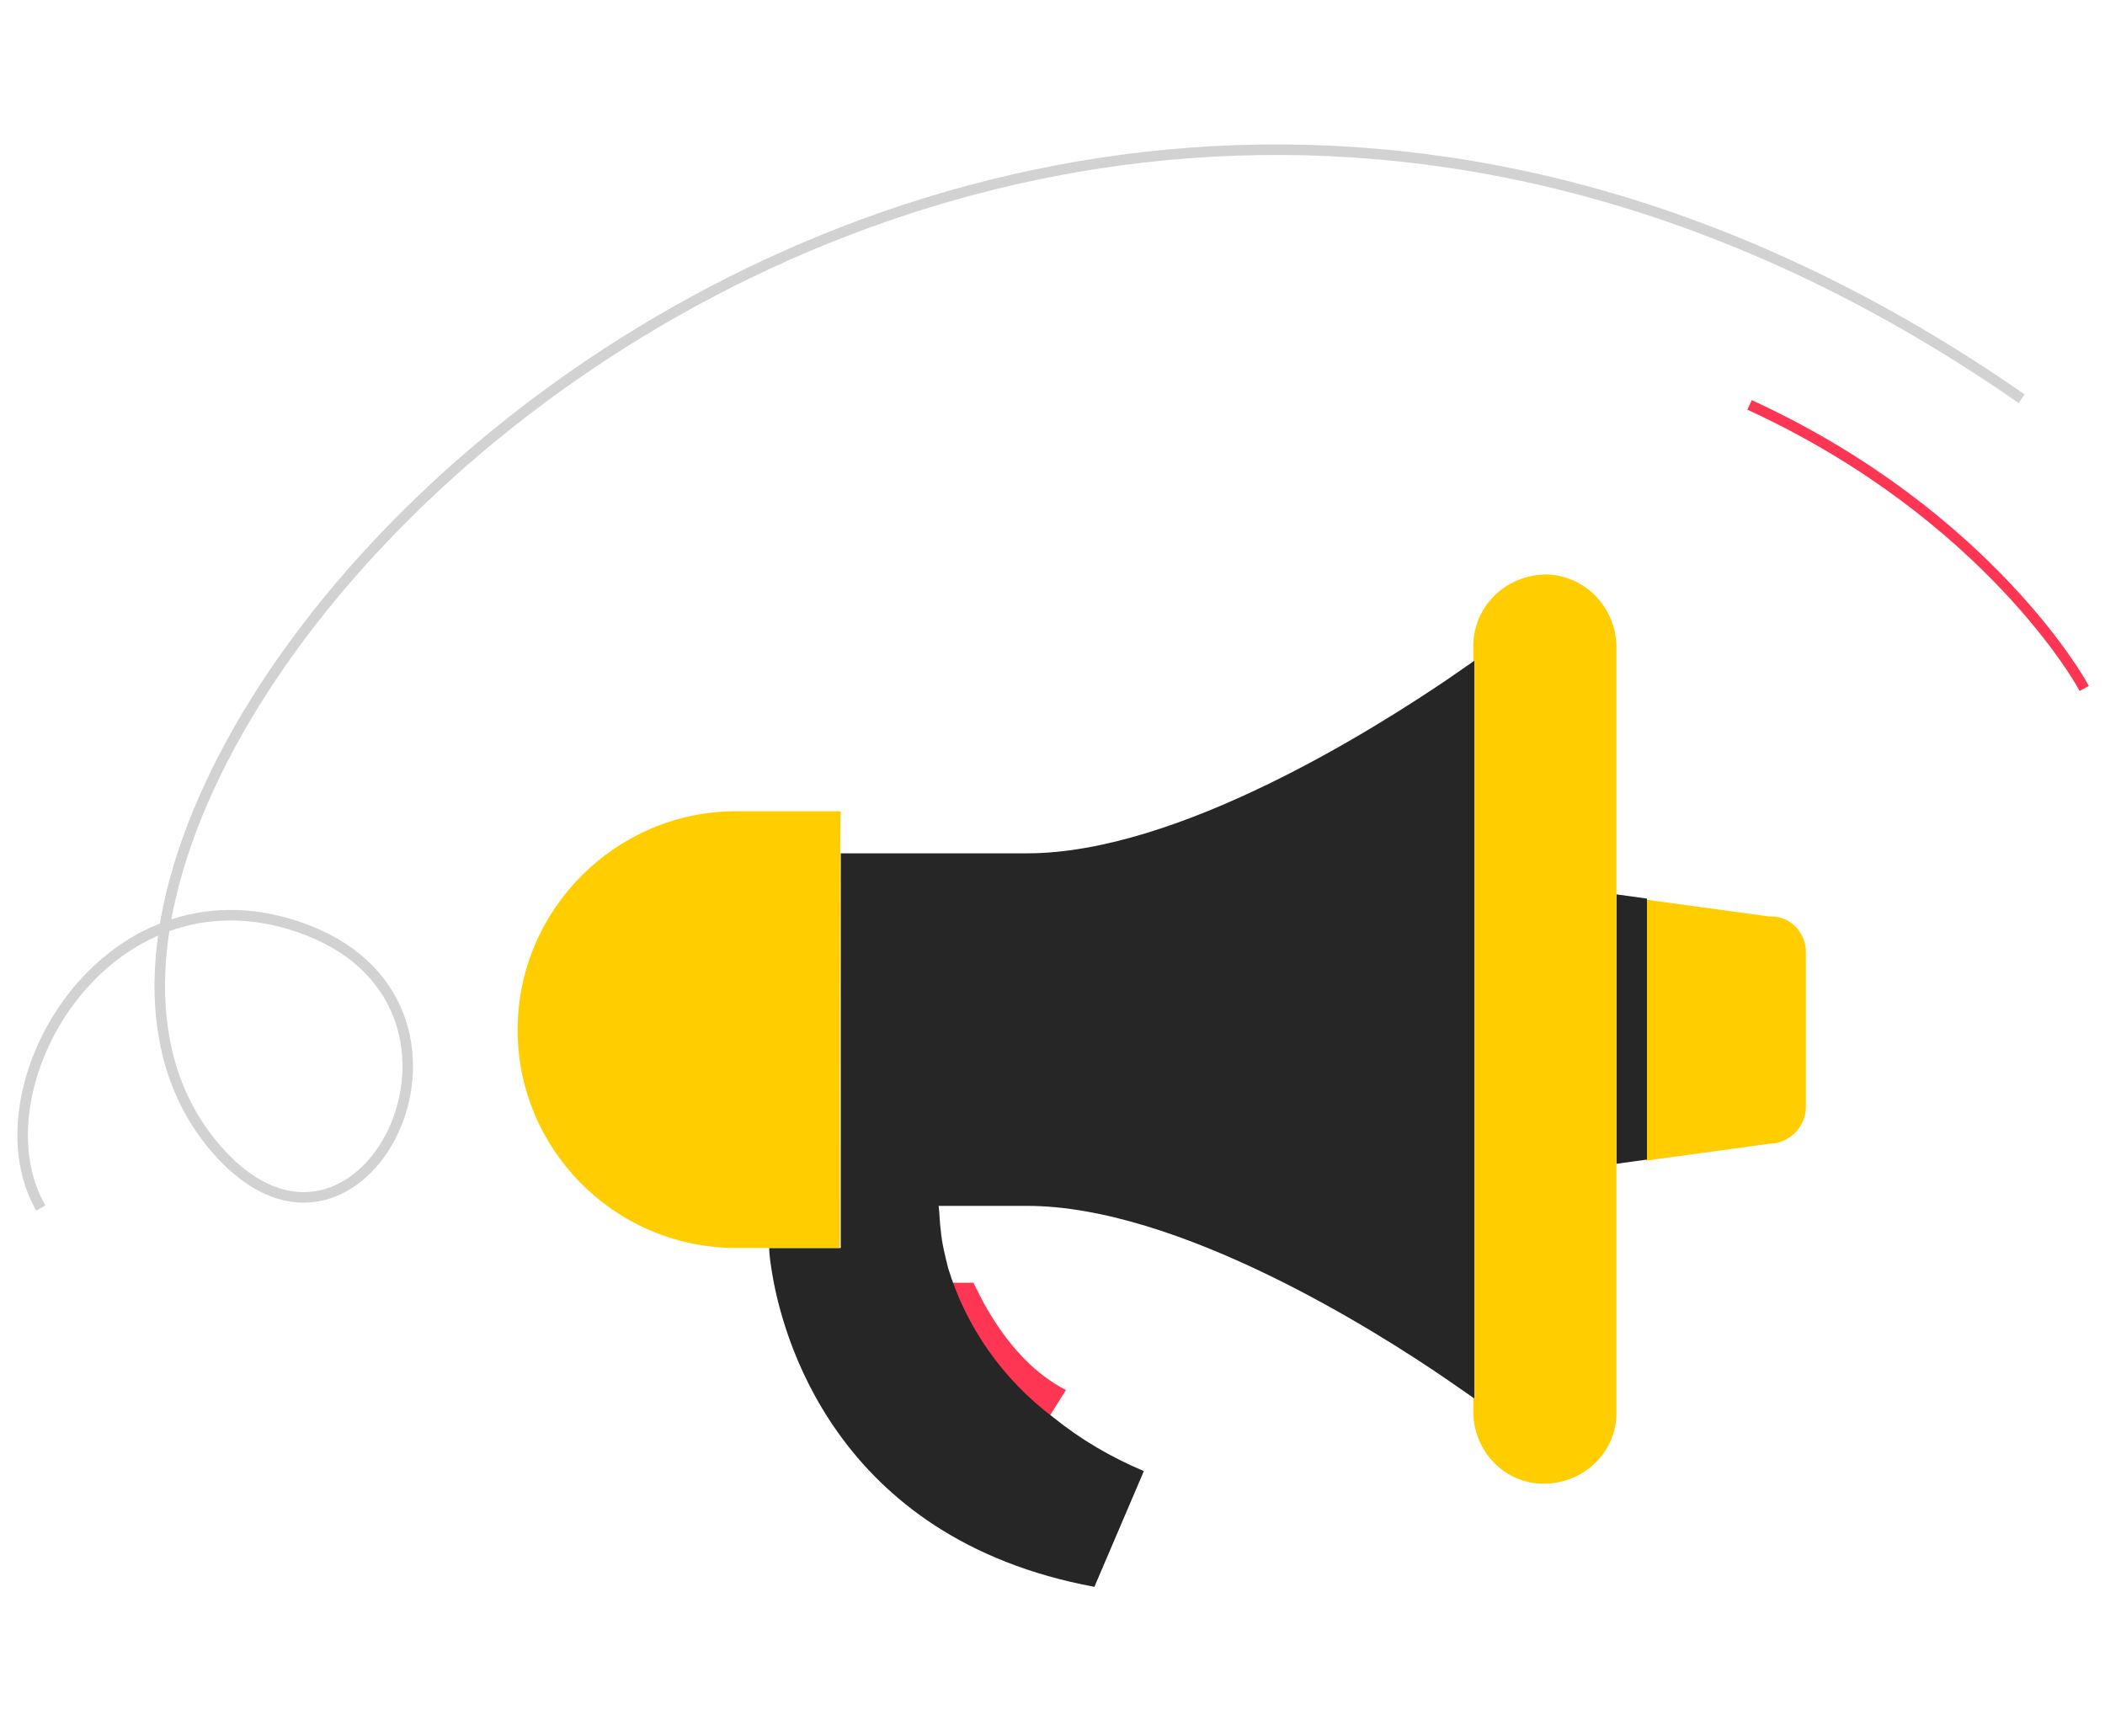 <?xml version="1.0" encoding="utf-8"?>
<!-- Generator: Adobe Illustrator 25.3.1, SVG Export Plug-In . SVG Version: 6.00 Build 0)  -->
<svg version="1.1" id="Layer_1" xmlns="http://www.w3.org/2000/svg" xmlns:xlink="http://www.w3.org/1999/xlink" x="0px" y="0px"
	 viewBox="0 0 200 165" style="enable-background:new 0 0 200 165;" xml:space="preserve">
<style type="text/css">
	.st0{fill:none;stroke:#D2D2D2;stroke-miterlimit:10;}
	.st1{fill:none;stroke:#FF3653;stroke-linecap:square;stroke-miterlimit:10;}
	.st2{fill:#FFCD00;}
	.st3{fill:#262626;}
	.st4{fill:#FF3653;}
</style>
<g id="Group_551_1_" transform="translate(-28.119 -30.014)">
	<path id="Path_352_1_" class="st0" d="M220.2,67.9c-103-71.6-203.1,39-170.7,72.2c13.5,13.8,27.5-15,7-22
		c-18.4-6.3-31,15.5-24.5,26.7"/>
	<path id="Path_353_1_" class="st1" d="M194.8,68.7C217.1,79.1,225.9,95,225.9,95"/>
	<path id="Path_354_1_" class="st2" d="M199.7,120.5v14.7c0,1.9-1.6,3.5-3.5,3.5l-11.7,1.6v-24.8l11.7,1.6
		C198.2,117,199.7,118.6,199.7,120.5z"/>
	<path id="Path_355_1_" class="st3" d="M184.6,115.4v24.8l-2.9,0.4v-25.6L184.6,115.4z"/>
	<path id="Path_356_1_" class="st2" d="M181.7,140.7v23.6c0,3.7-3.1,6.7-6.9,6.7c-3.7,0-6.6-3-6.7-6.7V91.4c0-3.7,3-6.7,6.8-6.8
		c3.7,0,6.7,3,6.8,6.8V140.7z"/>
	<path id="Path_357_1_" class="st4" d="M129.4,162.1l-1.7,2.7c-4.3-3.3-7.5-7.8-9.3-12.9h2.2C120.7,151.9,123.5,159.1,129.4,162.1z"
		/>
	<path id="Path_358_1_" class="st3" d="M165.6,94.6c-6.8,4.6-25.5,16.5-39.9,16.5h-17.7v37.5h-6.8c0,0,0,0.7,0.2,1.9l0,0
		c0.9,6.1,5.9,25.7,30.7,30.3l4.7-11c-3.1-1.3-6-3-8.6-5.1c-4.8-3.6-8.3-8.6-10-14.2c-0.3-1.2-0.6-2.4-0.7-3.6l0,0
		c-0.1-0.7-0.1-1.5-0.2-2.3h8.4c14.4,0,33.2,11.9,39.9,16.5c1.6,1.1,2.6,1.8,2.6,1.8V92.8C168.2,92.8,167.2,93.5,165.6,94.6z"/>
	<path id="Path_359_1_" class="st2" d="M107.9,144.6v4H97.9c-11.5-0.1-20.7-9.5-20.6-20.9c0.1-11.3,9.3-20.5,20.6-20.6h10.1
		C107.9,107.1,107.9,144.6,107.9,144.6z"/>
</g>
</svg>
